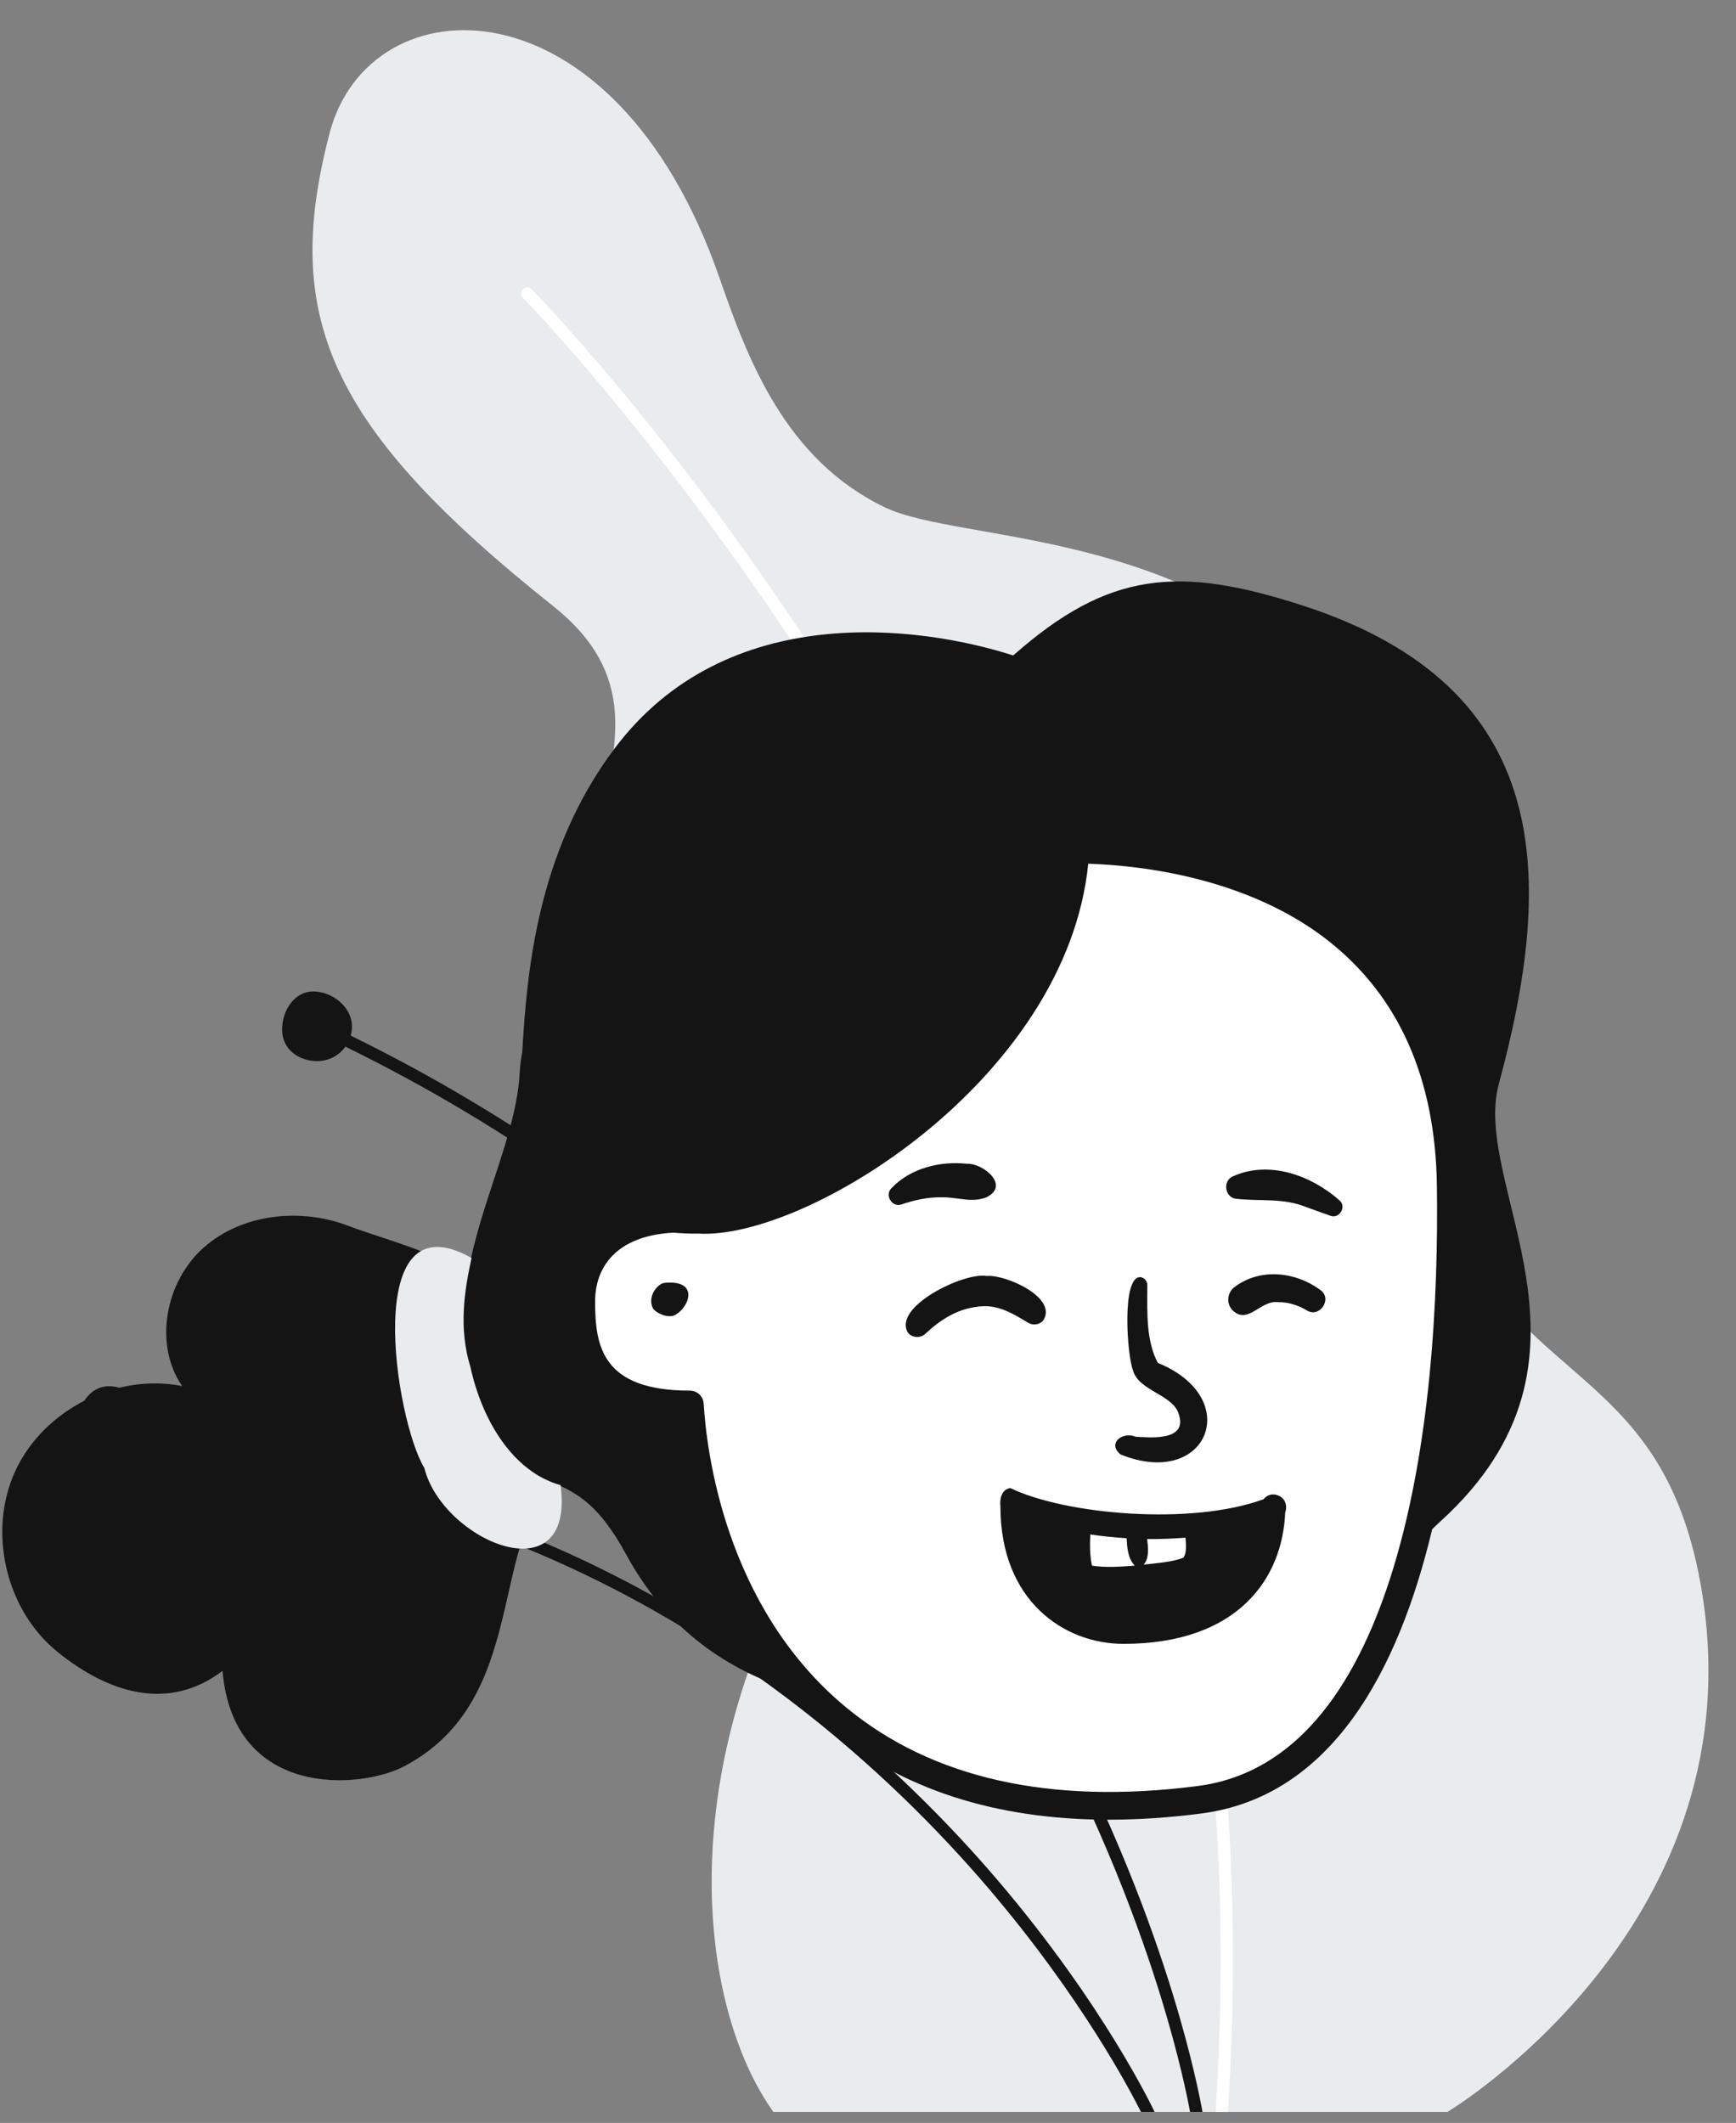 <svg viewBox="69.845 48.75 877.123 1072.5" xmlns="http://www.w3.org/2000/svg" overflow="visible" xmlns:xlink="http://www.w3.org/1999/xlink" width="877.123px" height="1072.5px"><rect x="69.845" y="48.75" width="877.123" height="1072.5" fill="#808080" stroke="none"/><g id="Master/Character/Avatar and Backdrop" stroke="none" stroke-width="1" fill="none" fill-rule="evenodd"><g id="Background" transform="translate(521.5, 590) scale(-1, 1) translate(-521.5, -590) translate(0, 64) scale(1.617 1.618)"><g id="Background/Backdrop 1" stroke="none" stroke-width="1" fill="none" fill-rule="evenodd"><g id="Plant" transform="translate(68, 0)" fill-rule="nonzero"><g id="Leaf"><path d="M81.555,650 C81.555,650 -17.453,590.836 2.709,483.784 C14.744,419.881 55.566,423.014 79.193,374.634 C94.272,343.757 71.361,260.891 118.389,206.379 C162.321,155.454 234.155,160.07 257.292,149.008 C288.303,134.182 300.112,103.036 308.976,77.455 C342.029,-17.916 418.395,-15.34 430.825,32.108 C445.812,89.312 431.463,123.789 360.954,179.85 C307.973,221.975 385.543,269.237 339.4,345.936 C313.617,388.794 244.285,411.071 278.152,466.487 C324.527,542.373 315.817,616.973 292.173,650 L81.555,650 Z" id="Assets-1" fill="#E9ECEF"/><path d="M370.427,80.844 C369.677,80.104 368.467,80.111 367.724,80.863 C367.475,81.114 342.471,106.549 309.913,150.527 C279.878,191.103 237.055,256.25 203.626,336.183 C173.931,407.191 141.034,507.014 150.132,650 L153.963,650 C144.861,507.672 177.603,408.319 207.155,337.654 C270.828,185.4 369.457,84.545 370.446,83.543 C371.187,82.794 371.178,81.584 370.427,80.844" id="Assets-2" fill="#FFF"/><path d="M435.924,300.147 C429.94,300.147 423.847,305.083 423.847,311.063 C423.847,312.058 423.992,313.016 424.243,313.932 C373.581,338.767 328.398,370.931 289.817,409.654 C256.993,442.601 228.849,480.337 206.167,521.812 C185.987,558.714 173.954,591.812 167.414,613.08 C161.297,632.97 158.705,646.535 158.089,650 L161.976,650 C162.748,645.792 165.341,632.837 171.071,614.202 C177.559,593.105 189.497,560.268 209.523,523.647 C232.032,482.488 259.96,445.043 292.529,412.353 C330.801,373.938 375.628,342.026 425.895,317.38 C427.862,320.108 431.06,321.891 434.681,321.891 C440.665,321.891 445.683,318.083 445.683,312.103 C445.683,306.124 441.907,300.147 435.924,300.147" id="Assets-3" fill="#141414"/><path d="M499.776,423.411 C493.778,423.411 487.671,428.347 487.671,434.328 L487.671,434.331 C469.102,437.65 437.764,444.582 380.807,465.492 C304.995,493.325 252.593,541.918 221.985,577.778 C188.814,616.641 173.337,649.414 173.184,649.74 C173.145,649.825 173.121,649.912 173.095,650 L177.324,650 C180.563,643.505 195.89,614.229 224.989,580.157 C255.292,544.679 307.151,496.609 382.132,469.08 C438.799,448.277 469.924,441.39 488.359,438.092 C489.894,442.214 493.863,445.156 498.53,445.156 C504.529,445.156 509.559,441.349 509.559,435.368 C509.559,429.387 505.775,423.411 499.776,423.411" id="Assets-4" fill="#141414"/></g></g></g></g><g id="Head" transform="translate(267, 297) scale(3.5 3.5)"><g id="Head/Bun 2" stroke="none" stroke-width="1" fill="none" fill-rule="evenodd"><g id="Bun" transform="translate(-56, 12.999)"><path d="M209.098,87.183 C208.428,39.104 160.201,35.233 137.508,40.434 C118.86,44.707 98.526,60.781 100.658,92.088 C89.458,91.094 83.578,96.408 83.578,103.954 C83.578,111.502 85.389,118.802 99.26,118.802 C100.604,141.797 115.337,183.249 172.798,175.861 C202.108,172.093 209.645,126.453 209.098,87.183" id="SKIN" fill="#FFF"/><path d="M145.937,10.683 C159.67,-1.453 169.796,-2.368 187.895,3.534 C224.25,15.389 224.042,42.964 216.029,72.569 C212.011,87.42 233.545,112.098 207.617,135.669 C207.23,136.02 206.83,136.403 206.418,136.807 C201.553,157.206 191.889,175.422 173.054,177.844 C168.44,178.437 164.009,178.734 159.764,178.734 C143.379,178.734 129.774,174.321 119.201,165.554 C117.026,163.752 115.067,161.834 113.302,159.84 C103.889,156.691 95.661,150.784 90.03,140.396 C86.181,133.295 82.99,131.664 79.977,130.268 C70.1,138.321 76.225,161.444 58.01,171.031 C51.735,174.334 33.366,175.75 31.793,157.252 C24.092,163.099 15.493,160.594 7.973,154.515 C0.453,148.435 -2.171,137.035 1.934,128.28 C6.039,119.525 16.48,114.251 25.963,116.143 C21.798,110.053 23.562,101.018 29.095,96.136 C34.627,91.255 43.023,90.384 49.922,93.001 C55.053,94.947 62.37,96.69 67.201,100.139 C68.923,89.704 74.221,79.945 74.702,70.804 C74.754,69.82 74.888,68.881 75.057,67.96 C75.72,56.945 77.022,39.197 88.44,24.047 C104.601,2.602 132.45,6.356 145.937,10.683 Z M156.768,40.741 C153.63,71.911 116.006,95.076 100.482,94.135 C99.236,94.159 98.041,94.1 96.872,94.004 C93.283,94.182 90.397,95.188 88.427,96.99 C86.563,98.696 85.578,101.104 85.578,103.954 C85.578,110.455 86.635,116.801 99.26,116.801 C100.319,116.801 101.195,117.627 101.257,118.685 C101.643,125.291 104.262,147.972 121.754,162.475 C134.179,172.776 151.266,176.613 172.544,173.877 C185.024,172.273 194.343,162.293 200.243,144.214 C206.306,125.636 207.318,102.961 207.098,87.211 C206.884,71.76 201.601,59.863 191.399,51.85 C181.95,44.428 168.95,41.18 156.768,40.741 Z M95.605,101.246 C100.484,100.763 99.334,104.554 97.231,105.83 C96.099,106.517 94.214,105.49 93.919,104.9 C93.076,103.213 94.604,101.345 95.605,101.246 Z" id="ink" fill="#141414"/><path d="M80.596,130.444 C73.729,128.54 69.272,121.12 67.586,113.415 C65.822,107.708 66.743,102.257 67.739,97.652 C51.654,88.57 56.703,121.02 60.929,127.97 C63.572,138.554 82.722,146.611 80.596,130.444" id="band" fill="#E9ECEF"/></g></g></g><g id="Face" transform="translate(477, 598) scale(3.489 3.489)"><g id="Face/Happy Teeth" stroke="none" stroke-width="1" fill="none" fill-rule="evenodd"><path d="M29.612,58.046 C37.579,61.901 55.862,63.501 66.287,59.66 C66.683,59.132 67.375,58.865 68.024,59.002 C69.389,59.302 69.797,60.543 69.414,61.586 C69.05,70.941 62.752,80.606 45.984,80.606 C37.408,80.606 28.178,74.382 28.178,60.718 C28.056,59.619 28.324,58.248 29.612,58.046 Z M41.195,64.77 C41.117,66.265 41.115,67.836 41.44,69.282 C43.468,69.601 45.572,69.427 47.622,69.281 C46.588,68.123 46.545,66.723 46.451,65.313 C44.689,65.201 42.913,65.015 41.195,64.77 Z M54.982,65.231 C53.282,65.359 51.34,65.454 49.42,65.428 C49.567,66.6 49.744,67.981 49.049,68.975 C49.015,69.041 48.962,69.086 48.916,69.14 C50.769,68.899 53.093,68.783 54.692,68.116 C55.175,67.411 55.051,66.174 54.982,65.231 Z M48.466,27.505 C49.058,27.595 49.477,28.121 49.447,28.706 L49.447,29.121 C49.436,32.733 49.282,36.737 50.972,39.927 C63.513,44.999 58.198,58.272 45.571,53.182 C43.602,51.56 45.875,49.814 47.75,50.614 C50.038,50.75 55.188,51.208 54.046,47.483 C53.342,44.515 48.132,43.997 47.374,40.986 C46.543,38.992 45.668,27.338 48.466,27.505 Z M14.821,35.607 C12.421,31.824 22.934,26.748 26.179,27.337 C29.031,27.089 36.7,30.591 34.298,33.882 C33.706,34.428 32.842,34.498 32.185,34.104 C29.635,32.562 27.538,31.331 24.675,31.818 C21.863,32.17 19.446,33.701 17.357,35.666 C16.645,36.359 15.498,36.333 14.821,35.607 Z M62.132,28.901 C65.872,26.102 71.034,26.767 74.504,29.366 C76.311,30.622 74.419,33.473 72.566,32.328 C71.271,31.551 69.82,31.109 68.442,31.133 C65.801,30.757 64.043,34.52 61.765,32.274 C60.841,31.285 61.023,29.67 62.132,28.901 Z M61.829,12.918 C67.092,10.537 73.168,12.771 77.229,16.343 C78.389,17.23 77.276,19.139 75.949,18.613 L75.949,18.613 L72.473,17.366 C69.156,16.003 65.79,16.546 62.357,16.166 C60.673,16.027 60.313,13.568 61.829,12.918 Z M12.412,14.616 C15.146,11.727 19.424,10.675 23.294,11.086 C25.7,10.977 29.581,14.227 26.192,15.923 C24.058,16.813 21.919,15.9 19.764,15.946 C17.71,15.896 15.809,16.321 13.834,16.983 C12.457,17.451 11.377,15.585 12.412,14.616 Z" id="happy" fill="#141414"/></g></g><g id="Accessories" transform="translate(449, 590) scale(3.495 3.5)" fill="#000"><g id="Accessories/None" stroke="none" stroke-width="1" fill="none" fill-rule="evenodd" fill-opacity="0"/></g><g id="Facial Hair" transform="translate(484, 793) scale(3.489 3.5)" fill="#000"><g id="Facial Hair/None" stroke="none" stroke-width="1" fill="none" fill-rule="evenodd" fill-opacity="0"/></g></g></svg>
